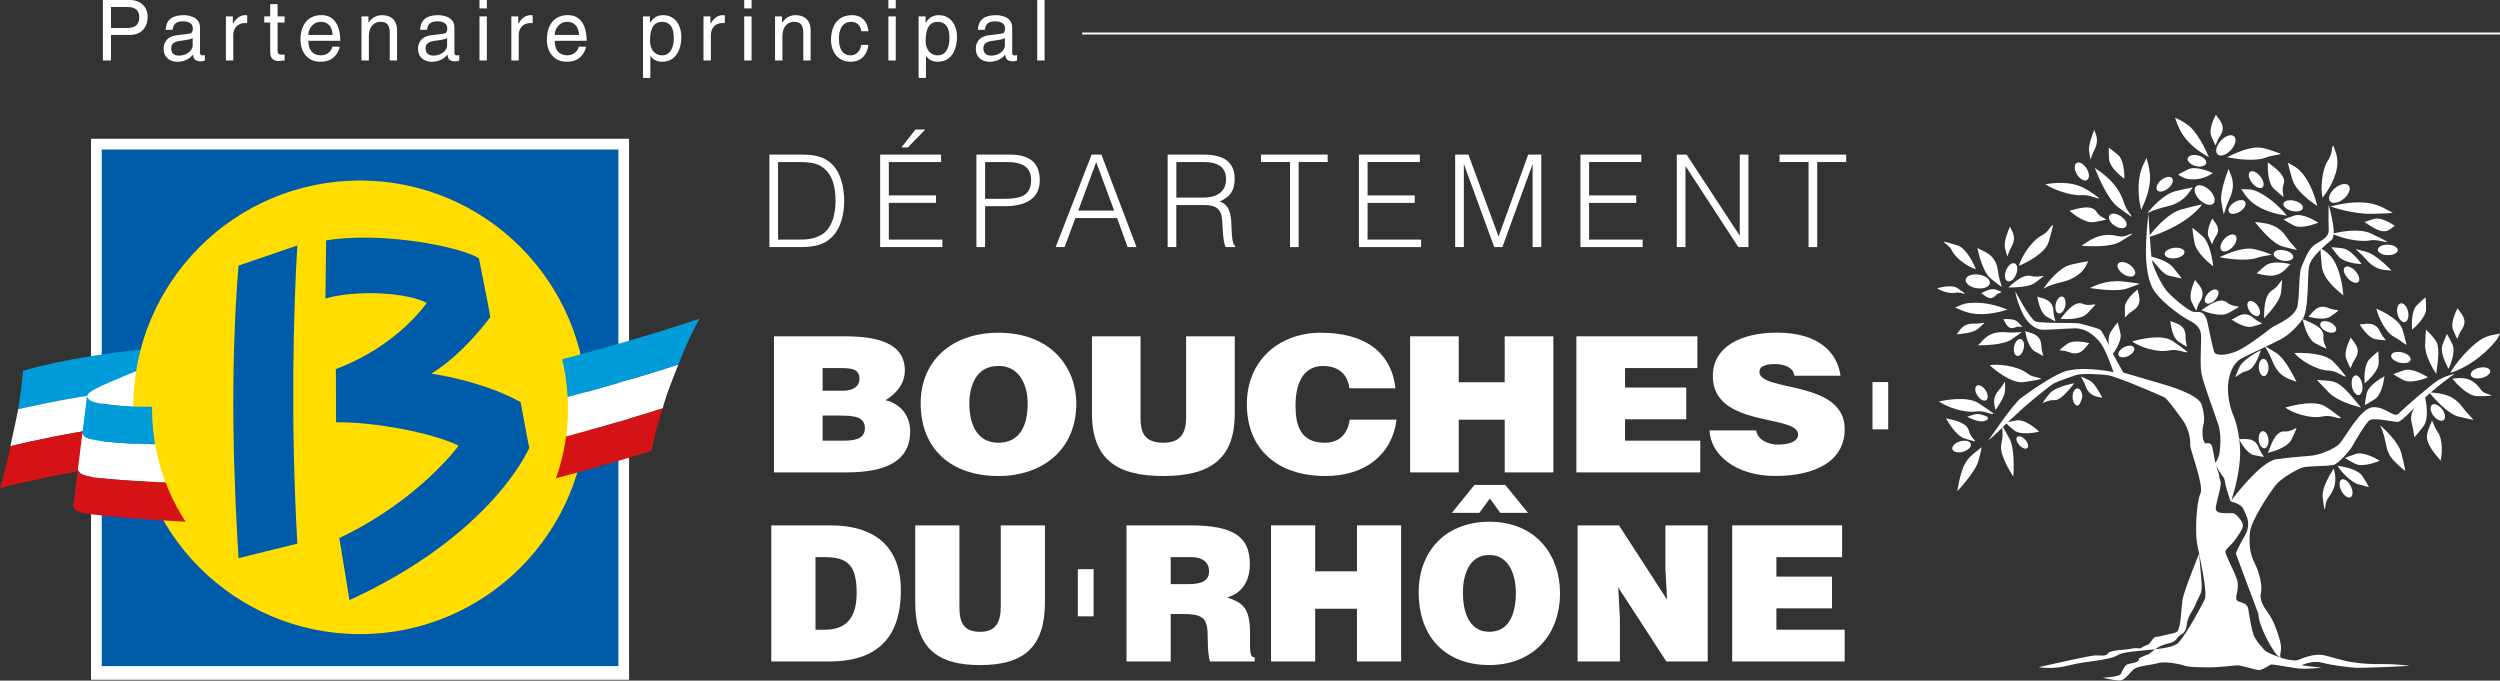<?xml version="1.0" encoding="utf-8"?>
<!-- Generator: Adobe Illustrator 28.2.0, SVG Export Plug-In . SVG Version: 6.00 Build 0)  -->
<svg version="1.1" id="Calque_1" xmlns="http://www.w3.org/2000/svg" xmlns:xlink="http://www.w3.org/1999/xlink" x="0px" y="0px"
	 viewBox="0 0 638.12 173.73" style="enable-background:new 0 0 638.12 173.73;" xml:space="preserve">
<rect x="0" y="0" width="638.12" height="173.73" fill="#333333" stroke="none"/>
<style type="text/css">
	.st0{fill:#FFFFFF;}
	.st1{fill:#005CA9;}
	.st2{fill:#009BD9;}
	.st3{fill:#D51317;}
	.st4{fill:#FFDD00;}
	.st5{clip-path:url(#SVGID_00000165211609603006676900000003069738884795916706_);fill:none;stroke:#FFFFFF;stroke-width:4.021;}
	.st6{fill:none;stroke:#FFFFFF;stroke-width:0.5;}
</style>
<g>
	<polygon class="st0" points="160.57,173.51 160.57,35.42 23.23,35.42 23.23,173.51 160.57,173.51 	"/>
	<polygon class="st1" points="157.84,170.03 157.84,38.16 25.97,38.16 25.97,170.03 157.84,170.03 	"/>
	<path class="st2" d="M37.92,89.02C16.6,91.16,5.9,94.64,5.9,94.64s-0.33,4.14-1.24,9.79c0,0,14.3-3.23,22.87-4.1l8.71-3.95
		L37.92,89.02L37.92,89.02z"/>
	<path class="st0" d="M21.56,110.02c-12.29,2.14-18.89,3.88-18.89,3.88l-0.02-0.01c1.11-5.06,2.01-9.46,2.01-9.46
		s14.28-3.25,22.85-4.11l-5.97,9.7L21.56,110.02L21.56,110.02z"/>
	<path class="st3" d="M21.56,110.02v9.9c0,0-16.64,3.21-21.56,4.68c0,0,1.51-4.8,2.67-10.7C2.67,113.9,9.27,112.16,21.56,110.02
		L21.56,110.02z"/>
	<path class="st0" d="M36.74,104c0,0-14.57-0.49-14.47-2.59c0.04-0.77,0.19-0.84,0.64-1.25c0.99-0.91,6.2-3.2,16-7.1L36.74,104
		L36.74,104z"/>
	<path class="st4" d="M91.89,161.86c31.97,0,57.89-25.92,57.89-57.89c0-31.97-25.92-57.89-57.89-57.89S34,72,34,103.97
		C34,135.94,59.92,161.86,91.89,161.86L91.89,161.86z"/>
	<path class="st0" d="M21.05,110.44c0.34,1.56,2.19,1.95,8.73,2.54c6.54,0.59,27.85,0.99,53.6-0.72
		c30.16-2.01,63.6-10.81,89.76-19.21c-0.66,1.74-2.29,5.79-2.92,7.65c-0.42,1.23-0.74,2.38-1.09,3.55
		c-25.71,8.12-57.84,16.37-86.92,18.31c-25.75,1.71-47.06,0.37-53.6-0.22c-6.53-0.58-8.39-0.97-8.73-2.54L21.05,110.44L21.05,110.44
		z"/>
	<path class="st2" d="M22.22,101.07c0.34,1.56,2.19,1.95,8.73,2.54c6.53,0.58,27.85,0.06,53.6-1.66c31.82-2.12,67.3-11.8,94.03-20.6
		l0-0.01l-0.03,0.02c-1.79,3.15-3.55,6.99-5.4,11.68c-26.16,8.4-59.6,17.2-89.76,19.21c-25.75,1.72-47.06,1.31-53.6,0.72
		c-6.54-0.58-8.39-0.97-8.73-2.54L22.22,101.07L22.22,101.07z"/>
	<path class="st3" d="M18.71,129.16c0.34,1.56,2.2,1.95,8.73,2.54c6.54,0.59,27.85,2.87,53.6,1.15c28.44-1.9,59.81-9.83,85.23-17.78
		l-0.01,0.02c0.51-2.36,1.48-6.62,2.86-10.85c-25.71,8.12-57.84,16.37-86.92,18.31c-25.75,1.71-47.06,0.37-53.6-0.22
		c-6.53-0.58-8.39-0.97-8.73-2.54L18.71,129.16L18.71,129.16z"/>
	<path class="st4" d="M91.89,157.34c29.32,0,53.09-23.77,53.09-53.09c0-29.32-23.77-53.09-53.09-53.09
		c-29.32,0-53.09,23.77-53.09,53.09C38.8,133.57,62.57,157.34,91.89,157.34L91.89,157.34z"/>
	<path class="st1" d="M75.9,62.65c-1,15.72-1.75,45.63,0,76.11l-15.02,3.71c-1.04-17.4-2.38-45.24,0-74.68L75.9,62.65L75.9,62.65z"
		/>
	<path class="st1" d="M135.12,114.23c0,0-9.12,22.06-45.92,38.95l-2.59-15.85c20.32-9.61,30.45-23.57,30.45-23.57
		c-6.41-3.22-21.59-6.13-31.28-5.97l-0.05-13.59c15.78-5.89,23.19-16.87,23.19-16.87c-4.64-2.58-17.48-3.48-25.85-1.15l0.17-14.82
		c14.05-2.33,34.05,1.52,39,4.55c0,0,2.94,14.69,2.9,15c0,0-6.48,9.13-15.02,14.47c0,0,12.78,1.73,22.77,7.25
		C132.9,102.64,134.96,114.16,135.12,114.23L135.12,114.23z"/>
	<path class="st0" d="M209.97,106.06v6.42h5.42c3.05,0,5.37-0.58,5.37-3.18c0-3.04-2.89-3.23-6.84-3.23H209.97L209.97,106.06z
		 M209.97,93.95v5.79h5.15c2.47,0,4.26-1.01,4.26-3.04c0-2.7-2.42-2.75-5.05-2.75H209.97L209.97,93.95z M197.55,120.58V85.84h18.1
		c8.52,0,15.31,1.83,15.31,8.73c0,3.57-2.53,6.18-4.95,7.58c4.1,0.96,6.31,4.2,6.31,7.96c0,7.77-6.47,10.47-16.31,10.47H197.55
		L197.55,120.58z"/>
	<path class="st0" d="M247.42,103.02c0,4.44,1.47,9.99,7.42,9.99c5.37,0,7.47-4.25,7.47-9.99c0-4.73-2.11-9.75-7.58-9.6
		C249.1,93.42,247.42,98.63,247.42,103.02L247.42,103.02z M274.72,103.02c0,11.82-8.68,18.48-19.89,18.48
		c-11.89,0-19.83-6.75-19.83-18.57c0-10.91,8.05-18,19.83-18C268.36,84.93,274.72,93.85,274.72,103.02L274.72,103.02z"/>
	<path class="st0" d="M278.71,85.84h12.41v20.8c0,3.42,0.74,6.37,5.84,6.37c4.47,0,5.79-2.61,5.79-6.37v-20.8h12.42v19.64
		c0,11.15-5.63,16.02-18.2,16.02c-11.73,0-18.25-4.1-18.25-16.07V85.84L278.71,85.84z"/>
	<path class="st0" d="M344.41,99.11c-0.37-3.62-2.84-5.69-6.73-5.69c-4.37,0-7,3.43-7,10.13c0,4.88,1.16,9.46,7.47,9.46
		c4,0,5.89-2.56,6.37-5.89h11.94c-1.11,8.97-8.1,14.38-18.1,14.38c-12.52,0-20.1-7.04-20.1-18.33c0-11.24,8.31-18.24,18.88-18.24
		c11.57,0,18.05,5.26,19.05,14.18H344.41L344.41,99.11z"/>
	<polygon class="st0" points="359.93,120.58 359.93,85.84 372.34,85.84 372.34,97.57 384.07,97.57 384.07,85.84 396.49,85.84 
		396.49,120.58 384.07,120.58 384.07,107.12 372.34,107.12 372.34,120.58 359.93,120.58 	"/>
	<polygon class="st0" points="402.37,120.58 402.37,85.84 433.25,85.84 433.25,93.95 414.79,93.95 414.79,98.92 430.41,98.92 
		430.41,107.02 414.79,107.02 414.79,112.48 433.99,112.48 433.99,120.58 402.37,120.58 	"/>
	<path class="st0" d="M458.03,95.93c-0.21-1.21-0.89-1.93-1.79-2.37c-0.89-0.43-2-0.63-3.21-0.63c-2.74,0-3.95,0.72-3.95,1.98
		c0,5.21,21.78,1.98,21.78,14.62c0,8.06-7.31,11.96-17.73,11.96c-9.99,0-16.52-5.35-16.78-11.63h11.89c0.26,1.26,1,2.17,2.05,2.75
		c1,0.58,2.31,0.87,3.52,0.87c3.1,0,5.16-0.92,5.16-2.56c0-5.26-21.78-1.64-21.78-14.91c0-7.38,6.95-11.1,16.41-11.1
		c10.52,0,15.31,4.92,16.2,11H458.03L458.03,95.93z"/>
	<path class="st0" d="M208.15,160.73h2.39c5.26,0,8.12-2.8,8.12-9.36c0-7.24-2.34-9.17-8.36-9.17h-2.15V160.73L208.15,160.73z
		 M196.87,168.84V134.1h15.1c11.09,0,17.97,5.21,17.97,16.65c0,13.07-7.22,18.09-18.25,18.09H196.87L196.87,168.84z"/>
	<path class="st0" d="M233.61,134.1h11.28v20.8c0,3.43,0.67,6.37,5.3,6.37c4.06,0,5.25-2.61,5.25-6.37v-20.8h11.28v19.64
		c0,11.15-5.11,16.02-16.53,16.02c-10.66,0-16.58-4.1-16.58-16.07V134.1L233.61,134.1z"/>
	<path class="st0" d="M298.82,149.1h4.44c3.49,0,5.35-0.87,5.35-3.28c0-2.46-1.91-3.62-4.54-3.62h-5.25V149.1L298.82,149.1z
		 M298.82,156.73v12.11h-11.28V134.1h16.24c11.47,0,15.24,3.14,15.24,9.89c0,4.01-1.77,7.38-5.78,8.49
		c3.63,1.35,5.83,2.22,5.83,9.22c0,4.54-0.14,6.08,1.19,6.08v1.06h-11.42c-0.29-0.77-0.57-2.99-0.57-6.08
		c0-4.54-0.76-6.03-6.02-6.03H298.82L298.82,156.73z"/>
	<polygon class="st0" points="324.43,168.84 324.43,134.1 335.7,134.1 335.7,145.83 346.36,145.83 346.36,134.1 357.63,134.1 
		357.63,168.84 346.36,168.84 346.36,155.38 335.7,155.38 335.7,168.84 324.43,168.84 	"/>
	<path class="st0" d="M373.4,151.27c0,4.44,1.34,9.99,6.74,9.99c4.87,0,6.78-4.25,6.78-9.99c0-4.73-1.91-9.74-6.88-9.6
		C374.93,141.68,373.4,146.88,373.4,151.27L373.4,151.27z M376.36,123.77h7.84l5.83,7.14h-7.07l-2.68-3.67l-2.68,3.67h-7.02
		L376.36,123.77L376.36,123.77z M398.19,151.27c0,11.82-7.88,18.48-18.06,18.48c-10.8,0-18.01-6.76-18.01-18.58
		c0-10.9,7.31-18,18.01-18C392.41,133.18,398.19,142.11,398.19,151.27L398.19,151.27z"/>
	<polygon class="st0" points="425.52,153.06 425.09,145.15 425.09,134.1 435.89,134.1 435.89,168.84 425.33,168.84 413.05,149.93 
		413.48,157.84 413.48,168.84 402.68,168.84 402.68,134.1 413.24,134.1 425.52,153.06 	"/>
	<polygon class="st0" points="442.14,168.84 442.14,134.1 470.19,134.1 470.19,142.21 453.42,142.21 453.42,147.18 467.61,147.18 
		467.61,155.28 453.42,155.28 453.42,160.73 470.85,160.73 470.85,168.84 442.14,168.84 	"/>
	<path class="st0" d="M198.6,61.16h5.29c1.98,0,3.7-0.13,5.49-1.08c3.12-1.61,3.89-5.64,3.89-8.85c0-3.44-0.75-7.21-4.02-8.98
		c-1.4-0.75-3.41-0.89-5.36-0.89h-5.29V61.16L198.6,61.16z M196.39,63.07V39.46h7.98c2.6,0,5.03,0.16,7.21,1.77
		c3.08,2.26,3.9,6.85,3.9,10c0,3.11-0.68,6.59-2.82,8.95c-2.14,2.43-5.19,2.89-8.28,2.89H196.39L196.39,63.07z"/>
	<path class="st0" d="M230.08,37.62l3.6-4.56h2.5l-4.45,4.56H230.08L230.08,37.62z M224.66,63.07V39.46h15.55v1.9h-13.34v8.52h12.04
		v1.9h-12.04v9.38h13.67v1.9H224.66L224.66,63.07z"/>
	<path class="st0" d="M256.5,50.74c4.12,0,6.69-0.85,6.69-4.85c0-2.95-1.88-4.52-6.04-4.52h-5.71v9.38H256.5L256.5,50.74z
		 M249.23,63.07V39.46h8.54c6.07,0,7.63,3.05,7.63,6.59c0,5.28-4.64,6.59-8.96,6.59h-5v10.43H249.23L249.23,63.07z"/>
	<path class="st0" d="M275.23,53.75h9.15l-4.58-12.39L275.23,53.75L275.23,53.75z M269.45,63.07l9.19-23.61h2.5l8.96,23.61h-2.27
		l-2.69-7.41h-10.65l-2.76,7.41H269.45L269.45,63.07z"/>
	<path class="st0" d="M307.14,50.44c3.28,0,5.81-1.38,5.81-4.69c0-3.54-2.73-4.39-5.68-4.39h-7.01v9.08H307.14L307.14,50.44z
		 M300.25,52.34v10.72h-2.21V39.46h9.15c5.13,0,7.95,1.84,7.95,6.2c0,2.98-1.1,4.56-3.8,5.77c2.76,0.95,2.92,3.9,2.99,6.39
		c0.1,3.57,0.39,4.56,0.97,5.02v0.23h-2.43c-0.91-1.61-0.68-6.03-1.04-7.84c-0.52-2.56-2.43-2.89-4.64-2.89H300.25L300.25,52.34z"/>
	<polygon class="st0" points="321.87,39.46 338.88,39.46 338.88,41.36 331.48,41.36 331.48,63.07 329.27,63.07 329.27,41.36 
		321.87,41.36 321.87,39.46 	"/>
	<polygon class="st0" points="346.86,63.07 346.86,39.46 362.41,39.46 362.41,41.36 349.07,41.36 349.07,49.88 361.11,49.88 
		361.11,51.79 349.07,51.79 349.07,61.16 362.73,61.16 362.73,63.07 346.86,63.07 	"/>
	<polygon class="st0" points="371.43,63.07 371.43,39.46 374.81,39.46 382.47,60.28 382.54,60.28 390.07,39.46 393.41,39.46 
		393.41,63.07 391.2,63.07 391.2,42.02 391.14,42.02 383.48,63.07 381.4,63.07 373.71,42.02 373.64,42.02 373.64,63.07 
		371.43,63.07 	"/>
	<polygon class="st0" points="403.4,63.07 403.4,39.46 418.95,39.46 418.95,41.36 405.61,41.36 405.61,49.88 417.65,49.88 
		417.65,51.79 405.61,51.79 405.61,61.16 419.28,61.16 419.28,63.07 403.4,63.07 	"/>
	<polygon class="st0" points="430.28,42.47 430.21,42.47 430.21,63.07 428,63.07 428,39.46 430.5,39.46 444.01,60.08 444.07,60.08 
		444.07,39.46 446.28,39.46 446.28,63.07 443.71,63.07 430.28,42.47 	"/>
	<polygon class="st0" points="454.23,39.46 471.24,39.46 471.24,41.36 463.84,41.36 463.84,63.07 461.63,63.07 461.63,41.36 
		454.23,41.36 454.23,39.46 	"/>
	<g>
		<defs>
			<rect id="SVGID_1_" y="33.06" width="481.96" height="140.44"/>
		</defs>
		<clipPath id="SVGID_00000078016105438056762530000005573440295598816957_">
			<use xlink:href="#SVGID_1_"  style="overflow:visible;"/>
		</clipPath>
		
			<path style="clip-path:url(#SVGID_00000078016105438056762530000005573440295598816957_);fill:none;stroke:#FFFFFF;stroke-width:4.021;" d="
			M479.96,109.59V97.53 M277.13,157.32v-12.05"/>
	</g>
	<g>
		<path class="st0" d="M576.47,156.76c0,3.29,4.15,10.18,4.95,10.64l0.79,0.47c-0.48-0.35,0.05-1.14,0.02-2.69
			c-0.03-1.54-1.65-6.38-3.02-8.3c-1.37-1.92-2.58-3.66-2.11-5.61c0.47-1.95-0.64-5.63-1.5-7.31c-1.42-2.77-1.51-4.87-1.33-7.93
			c0.18-3.06,5.3-10.63,6.71-12.35c1.4-1.71,5.63-4.08,6.91-4.4c1.28-0.32,6.53-0.3,7.75-0.61c1.23-0.31,4.1-3.61,4.66-4.59
			c0.57-0.98,3.42-6.01,4.52-6.81c1.1-0.8,6.35,0.51,7.3,0.41c0.95-0.1,4.84-4.34,6.01-5.43c4.3-4.04,8.43-6.85,8.43-6.85
			s-2.64,0.57-4.55,1.86c-1.64,1.1-8.17,6.68-9.75,8.3c-1.23,1.26-3.32-1.8-6.54-1.62c-3.22,0.18-7.1,7.73-8.49,9.24
			c-1.39,1.51-5,2.82-6.85,3.08c-1.85,0.26-5.07,0.36-9.28,0.94c-4.21,0.58-11.56,10.55-11.56,10.55s1.73-4.96,2.17-10.26
			c0.44-5.3-0.99-9.95-1.73-11.64c-0.74-1.7-1.71-5.61-1.14-8.76c0.56-3.15,1.73-4.37,2.54-5.11c0.81-0.73,7.66-3.72,10.74-5.35
			c3.08-1.63,5.35-4.82,5.35-4.82c2.01-1.97,1.41-11.75,1.93-13.95c0.4-1.72,2.38-3.85,5.74-6.65c1.53-1.27-0.76-8.96-0.76-8.96
			s-0.1,4.45,0.02,6.32c0.12,1.87-1.58,2.66-3.35,3.75c-1.78,1.09-2.63,3.66-3.5,5.54c-0.87,1.88-0.54,6.99-1.08,10.09
			c-0.54,3.1-5.35,4.76-6.78,5.79c-1.43,1.04-6.47,5.17-9.53,6.2c-3.06,1.03-4.51,0.53-4.85,0.17c-0.34-0.37-1.27-4.95-1.8-7.53
			c-0.77-3.78-2.46-2.74-3.7-3c-1.23-0.26-5.17-3.48-6.72-5.28c-1.54-1.8-3.58-6.21-3.86-8c-0.28-1.79-0.86-11.73-0.86-11.73
			s-0.44,3.5-0.6,7.59c-0.17,4.09,0.22,8.92,1.8,11.64c1.58,2.72,6.43,6.57,9.52,8.16c3.09,1.59,2.74,3.4,2.72,5.4
			c-0.02,1.99-0.29,5.57,0.11,7.96c0.41,2.39,3.18,9.65,4.28,13.02c1.11,3.37,0.23,7.75,0.23,7.75c-0.59,1.87-1.02,1.99-1.02,1.99
			s-0.43-2.65-0.75-4c-0.32-1.35-1.54-0.9-1.54-0.9c-1.07-0.08-1.09-3.47-0.75-4.59c0.34-1.12,0.34-2.66-0.39-5.27
			c-0.74-2.61-8.66-4.91-10.53-5.44c-1.87-0.53-9.47-2.78-9.47-2.78s-2.49-4.3-3.3-6.1c-0.81-1.8-2.15-4.59-2.66-4.88
			c-0.5-0.3-3.89-1.24-5.18-1.54c-1.29-0.29-9.97,0.05-11.34-0.55c-1.37-0.6-5.1-7.64-5.1-7.64s0,1.18,1.45,4.71
			c1.44,3.54,3.5,4.59,4.65,4.96c1.15,0.36,6.29-0.23,9.08-0.25c2.79-0.03,4.75,1.6,6.34,3.43c1.59,1.83,3.55,7.78,3.55,7.78
			s-1.93-0.45-3.69-0.6c-1.76-0.15-4.84-0.52-8.02,0.19c-3.18,0.71-9.95,5.55-11.91,6.99c-1.96,1.44-8.33,10.83-8.33,10.83
			s2.37-2,3.46-3.19c1.09-1.19,3.55-3.28,4.6-4.34c1.05-1.06,7.58-6.48,8.74-7.08c1.16-0.6,5.65-2.11,5.65-2.11
			c1.64-0.46,6.82-0.17,8.29,0.11c1.47,0.29,6.03,2.1,7.26,2.63c1.23,0.53,6.41,2.67,7.01,3.01c0.6,0.34,3.2,3.79,4.7,5.94
			c1.51,2.15,1.93,4.91,1.79,6.05c-0.13,1.14,3.64,10.53,2.62,12.58c-1.02,2.05-1.35,9.87-0.87,12.58
			c0.48,2.71,2.83,12.57,1.98,14.37c-0.85,1.81-4.64,8.82-6.69,11.05c-2.1,2.29-13.11,1.67-15.49,3.18
			c-2.26,1.43-8.81,1.62-12.05,2.53c-4.54,1.28-8.14,0.55-8.14,0.55s12.76-2.91,14.25-2.98c1.49-0.08,2.92,0.34,3.43-0.54
			c0.51-0.88,5.03-0.95,5.66-1.12c0.51-0.14,1.57-0.32,2.52-0.12c0,0,1.28-0.71,1.32-0.74c0.12-0.14,0.66,0.14,1.42-0.97
			c1.28-1.85,1.17-0.99,2.74-1.49c1.57-0.49,3.58-0.59,4.03-1.17c0.45-0.58,0.72-1.88,0.88-3.5c0.17-1.61,0.17-2.44,0.45-4.54
			c0.29-2.11,4.22-11.76,4.22-11.76s0.62,6.53,0.66,7.44c0.14,3.13-0.45,2.59-1.61,5.62c-0.45,1.16-1.98,2.93-2.19,5
			c-0.21,2.06-1.12,2.31-1.86,2.85c-0.74,0.54-0.75,1.51-2.61,1.92c-1.86,0.41-2.68,0.91-3.59,1.53c-0.79,0.54-1.34,1.04-1.64,1.26
			c-1.32,0.41-2.51,1.08-2.52,1.08c0.08-0.63,0.05,0.22,0,0.36c-0.28,0.78-1.99,0.85-2.82,1.1c-0.84,0.25-1.44,1.85-1.81,2.55
			c-0.36,0.7-4.63,0.93-4.63,0.93s2.8,0.66,4.34,0.69c1.54,0.03,2.79-2.49,4.04-3.13c1.26-0.64,4.27-0.84,5.81-1.31
			c1.54-0.47,4.98,0.11,6.54,0.61c1.55,0.5,3.56,0.43,6.1,0.48c2.54,0.05,6.63-0.46,7.49-0.52c0.86-0.05,4.45,1.08,5.4,1.21
			c0.95,0.13,2.78-1.23,3.21-1.39c0.43-0.17,4.4,0.65,6.82,0.96c2.42,0.31,6.88-0.24,5.88-0.26c-1.49-0.04-4.84-0.54-4.84-0.54
			s2.81-1.36,5.39-0.63c2.27,0.64,6.38,1.13,8.3,1.27c1.92,0.14,13.88-0.47,13.88-0.47s-3.04-0.52-7.5-0.46
			c-5.03,0.06-8.41-0.72-8.41-0.72s-1.83-0.39-5.25-1.38c-3.44-1-6.66,0.98-7.61,1.13c-0.95,0.16-3.6-0.36-4.08-0.7
			c0,0-3.5-1.02-4.37-2.09c-0.87-1.07-1.59-1.76-2.33-3.08c-0.74-1.32-1.31-5.29-1.62-7.19c-0.31-1.9-2.42-1.56-2.96-2.3
			c-0.54-0.74,0.73-2.88,0.12-5.07c-0.62-2.19-3.16-6.64-3-7.38c0.16-0.74,1.34-1.33,2.77-3.34c1.69-2.39,1.96-3.18,1.5-4.04
			c-0.62-1.16-1.54-2.02-2.08-2.3c-0.53-0.29-4.67,0.56-4.67-1.27c0-1.01,1.61-6.01,1.24-6.88c-0.37-0.87-0.37-1.7-0.37-1.7
			l-0.78-2.33c-0.1-0.22-0.09-0.27-0.09-0.27l0.09,0.27c0.11,0.24,0.34,0.69,0.86,1.51c0.99,1.57,1.2,1.24,1.45,2.77
			c0.25,1.53,1.07,3.68,1.24,4.46c0.16,0.79,1.78,0.33,3.26,1.98c0,0,1.16,2.27,1.32,3.3c0.17,1.03,0,2.19-0.37,3.06
			c-0.37,0.87-2.56,4.29-2.69,5.41"/>
	</g>
	<path class="st0" d="M592.84,50.45c-0.53-1.92-0.31-7.04,1.43-9.59c1.19-1.76,0.69-3.05,1.28-3.75c0.26,0.88,1.09,2.29,1.07,4.4
		C596.59,45.14,594.08,48.89,592.84,50.45"/>
	<path class="st0" d="M594.87,52.68c1.93-0.42,6.35-1.62,10.57-0.69c2.49,0.55,4.29,1.89,5.3,2.3c-0.88,0.2-2.4,0.16-4.71,0.28
		C602.07,54.77,597.07,53.52,594.87,52.68"/>
	<path class="st0" d="M591.5,52.6c-1.49-0.98-5.46-3.78-6.35-6.72c-0.62-2.02-0.99-3.46-1.19-4.35c0.69,0.44,1.98,0.87,3.36,2.33
		C589.71,46.39,591.03,50.68,591.5,52.6"/>
	<path class="st0" d="M598.26,50.72c-1.32,1.11-2.89,1.4-3.52,0.66c-0.63-0.74-0.06-2.25,1.25-3.35c1.32-1.11,2.89-1.4,3.52-0.66
		C600.14,48.11,599.58,49.61,598.26,50.72"/>
	<path class="st0" d="M575.55,56.63c1.64,0.37,5.48-0.01,8.02,3.8c1.12,1.67,2.22,2.69,2.75,3.4c-0.75-0.16-2-0.45-3.75-0.94
		C580.02,62.13,576.72,58.15,575.55,56.63"/>
	<path class="st0" d="M595.31,59.64c1.82-0.44,6.84-1.46,9.8-0.08c2.04,0.95,3.44,1.68,4.29,2.15c-0.83,0.22-2.6-0.7-4.59-0.33
		C601.88,61.89,597.16,60.63,595.31,59.64"/>
	<path class="st0" d="M555.21,65.92c-1.39,0.17-2.6-0.29-2.68-1.03c-0.09-0.73,0.97-1.46,2.37-1.63c1.39-0.17,2.6,0.29,2.68,1.03
		C557.67,65.02,556.61,65.75,555.21,65.92"/>
	<path class="st0" d="M548.34,60.51c1.27-1.67,4.91-6.09,8.48-7.06c2.46-0.67,4.2-1.07,5.28-1.29c-0.57,0.78-1.53,1.88-3.38,3.32
		C555.69,57.84,550.66,60,548.34,60.51"/>
	<path class="st0" d="M546.53,53.59c-0.41-1.64-1.1-5.47-0.3-9.06c0.45-2.07,1.29-3.35,1.66-4.18c0.2,0.75,0.63,1.91,0.84,3.81
		C549.17,48.16,547.29,51.78,546.53,53.59"/>
	<path class="st0" d="M553.4,48.09c-1.04,0.86-2.29,1.07-2.77,0.48c-0.48-0.59-0.03-1.76,1.02-2.62c1.05-0.86,2.29-1.07,2.77-0.48
		C554.9,46.06,554.45,47.23,553.4,48.09"/>
	<path class="st0" d="M547.89,65.23c1.4,0.26,5.18,1.12,6.76,3.01c1.09,1.29,1.81,2.24,2.24,2.84c-0.64-0.11-1.7-0.32-3.19-0.69
		C551.52,69.83,550.46,67.01,547.89,65.23"/>
	<path class="st0" d="M534.68,42.87c1.62,1.11,5.82,3.74,7.39,8.68c0.73,2.31,1.7,2.84,2.08,3.85c-0.75-0.5-1.97-1.36-3.68-2.65
		C538,50.82,535.53,45.03,534.68,42.87"/>
	<path class="st0" d="M539.74,57.59c-1.17-0.79-1.76-1.96-1.31-2.62c0.44-0.66,1.75-0.56,2.92,0.22c1.17,0.79,1.76,1.96,1.32,2.62
		C542.21,58.47,540.91,58.37,539.74,57.59"/>
	<path class="st0" d="M531.31,62.74c1.43-0.95,4.51-3.66,9.24-2.49c1.96,0.49,2.91-0.68,3.83-0.59c-0.65,0.45-1.75,1.16-3.36,2.11
		C538.65,63.13,533.29,62.89,531.31,62.74"/>
	<path class="st0" d="M591.75,56.83c-1.21,0.48-4.52,1.65-6.31,0.7c-1.23-0.65-2.07-1.16-2.57-1.5c0.55-0.23,1.47-0.58,2.79-1.02
		C587.58,54.41,590.64,56.13,591.75,56.83"/>
	<path class="st0" d="M504.57,73.57c-1.7-0.25-2.97-1.23-2.83-2.19c0.14-0.96,1.63-1.54,3.34-1.29c1.7,0.25,2.97,1.23,2.83,2.19
		C507.77,73.24,506.28,73.82,504.57,73.57"/>
	<path class="st0" d="M585.02,53.85c-1.37-0.33-2.33-1.18-2.16-1.9c0.17-0.72,1.42-1.04,2.78-0.71c1.37,0.33,2.33,1.18,2.16,1.9
		C587.63,53.87,586.38,54.18,585.02,53.85"/>
	<path class="st0" d="M598.12,75.4c-1.42-1.19-5.24-4.13-5.5-7.62c-0.19-2.52-0.34-3.59-0.36-4.51c0.67,0.54,2,1.13,3.18,2.81
		C597.32,68.78,598.02,73.42,598.12,75.4"/>
	<path class="st0" d="M602.82,67.42c-1.25-0.08-4.63-0.42-5.92-1.97c-0.89-1.06-1.48-1.85-1.82-2.34c0.58,0.02,1.53,0.1,2.85,0.26
		C599.87,63.62,602.05,66.36,602.82,67.42"/>
	<path class="st0" d="M599.24,71c-0.95-1.04-1.27-2.28-0.72-2.78c0.55-0.5,1.76-0.06,2.7,0.98c0.95,1.04,1.27,2.28,0.72,2.78
		C601.39,72.48,600.18,72.04,599.24,71"/>
	<path class="st0" d="M548.06,54.44c1.1-1.35,4.22-4.91,7.21-5.64c2.05-0.51,3.51-0.8,4.41-0.95c-0.49,0.63-1.06,1.79-2.6,3.03
		C554.3,53.1,552,52.41,548.06,54.44"/>
	<path class="st0" d="M584.63,67.42c-0.98,0.9-2.33,3.25-5.71,2.91c-1.38-0.14-2.34-0.42-2.92-0.57c0.45-0.42,1.2-1.09,2.29-1.98
		C579.9,66.5,583.36,67.12,584.63,67.42"/>
	<path class="st0" d="M582.57,66.51c-1.38-0.28-2.37-1.1-2.22-1.82c0.15-0.73,1.38-1.08,2.76-0.8c1.38,0.28,2.37,1.1,2.22,1.82
		C585.18,66.43,583.95,66.79,582.57,66.51"/>
	<path class="st0" d="M620,100.11c1.7,0.32,5.66-0.03,8.4,3.64c1.24,1.67,2.38,2.7,2.94,3.41c-0.79-0.13-2.08-0.4-3.9-0.85
		C624.78,105.63,621.25,101.63,620,100.11"/>
	<path class="st0" d="M621.14,106.12c-0.81-1.08-0.98-2.32-0.37-2.79c0.61-0.46,1.76,0.04,2.58,1.12c0.82,1.08,0.98,2.33,0.37,2.79
		C623.11,107.69,621.96,107.19,621.14,106.12"/>
	<path class="st0" d="M618.97,101.19c0.34,1.54,1.07,5.71-0.41,7.65c-1.01,1.34-1.79,2.23-2.29,2.76c-0.17-0.71-0.21-1.92-0.66-3.52
		C614.61,104.52,617.93,102.37,618.97,101.19"/>
	<path class="st0" d="M621.85,95.46c-0.81-1.25-2.92-4.74-2.84-7.43c0.05-1.85,0.14-3.15,0.22-3.94c0.38,0.57,1.79,1.67,2.6,3.06
		C622.99,89.22,621.98,93.74,621.85,95.46"/>
	<path class="st0" d="M619.75,96.31c-1.21,0.48-4.52,1.65-6.31,0.7c-1.23-0.65-2.07-1.16-2.57-1.5c0.56-0.23,1.48-0.58,2.79-1.02
		C615.59,93.89,618.65,95.61,619.75,96.31"/>
	<path class="st0" d="M612.51,92.56c-1.37-0.33-2.33-1.18-2.16-1.9c0.17-0.72,1.42-1.04,2.79-0.71c1.37,0.33,2.33,1.18,2.16,1.9
		C615.12,92.58,613.88,92.89,612.51,92.56"/>
	<path class="st0" d="M633.41,96.48c-1.37,0.3-2.61-0.04-2.77-0.76c-0.16-0.72,0.82-1.55,2.2-1.85c1.37-0.3,2.61,0.04,2.77,0.76
		C635.76,95.35,634.78,96.18,633.41,96.48"/>
	<path class="st0" d="M625.42,95.18c1.03-1.93,4.46-6.24,7.53-8.33c2.1-1.43,4.11-1.41,5.17-1.71c-0.46,0.9-0.6,1.48-2.29,3.26
		C631.79,92.63,627.71,94.49,625.42,95.18"/>
	<path class="st0" d="M625.94,96.65c1.59-0.09,4.7-0.93,7.2,2.69c0.96,1.4,2.34,1.09,2.8,1.68c-0.74,0.06-1.94,0.11-3.63,0.1
		C629.84,101.06,626.95,97.88,625.94,96.65"/>
	<path class="st0" d="M504.71,63.28c1.26,0.91,4.77,1.27,5.31,6.12c0.21,1.81,0.77,3.07,0.93,3.86c-0.59-0.41-1.54-1.11-2.84-2.17
		C506.21,69.52,505.07,64.97,504.71,63.28"/>
	<path class="st0" d="M514.62,70.01c-0.5,1.26-1.48,2.05-2.19,1.77c-0.71-0.28-0.88-1.53-0.39-2.78c0.5-1.26,1.48-2.05,2.19-1.77
		C514.95,67.5,515.12,68.75,514.62,70.01"/>
	<path class="st0" d="M512.62,73.36c0.96-0.79,3.59-3.52,5.84-2.91c1.36,0.37,2.55-0.03,3.2,0c-0.43,0.37-1.17,0.96-2.25,1.75
		C517.81,73.34,514.03,73.39,512.62,73.36"/>
	<path class="st0" d="M505.72,74.84c0.67-0.38,2.5-1.34,3.62-0.94c0.77,0.27,1.3,0.5,1.62,0.66c-0.3,0.18-1.01,0.21-1.54,0.83
		C507.92,77.13,506.42,75.16,505.72,74.84"/>
	<path class="st0" d="M525.94,81.38c0.92-1.07,3.43-4.82,5.72-3.83c1.38,0.6,2.57,0.08,3.22,0.16c-0.42,0.5-1.13,1.3-2.18,2.37
		C531.16,81.62,527.35,81.49,525.94,81.38"/>
	<path class="st0" d="M527.15,78.11c-0.26,1.19-1.01,2.03-1.68,1.89c-0.67-0.14-1.01-1.22-0.75-2.41c0.26-1.19,1.01-2.03,1.68-1.89
		C527.07,75.85,527.41,76.93,527.15,78.11"/>
	<path class="st0" d="M520.02,75.69c1.02,0.52,4.03,0.5,4.12,3.78c0.03,1.22,0.43,2.04,0.49,2.57c-0.47-0.23-1.24-0.64-2.29-1.26
		C520.83,79.85,520.2,76.83,520.02,75.69"/>
	<path class="st0" d="M504.84,88.13c1.2-0.89,2.44-3.77,7.26-3.31c1.8,0.17,3.16-0.07,3.96-0.05c-0.54,0.42-1.46,1.08-2.81,1.98
		C511.25,88.04,506.57,88.14,504.84,88.13"/>
	<path class="st0" d="M511.33,81.47c0.77-0.06,2.83-0.15,3.68,0.69c0.58,0.58,0.97,1.01,1.19,1.29c-0.35,0.04-1-0.24-1.75,0.09
		C512.35,84.48,511.83,82.05,511.33,81.47"/>
	<path class="st0" d="M516.93,84.51c1.02,0.52,4.03,0.5,4.12,3.78c0.04,1.22,0.43,2.04,0.5,2.57c-0.48-0.23-1.24-0.64-2.29-1.26
		C517.74,88.67,517.11,85.64,516.93,84.51"/>
	<path class="st0" d="M516.54,88.95c-0.25,1.19-1.01,2.03-1.68,1.89c-0.67-0.14-1.01-1.22-0.75-2.41c0.25-1.19,1-2.03,1.67-1.89
		C516.46,86.69,516.8,87.76,516.54,88.95"/>
	<path class="st0" d="M602.65,104.02c-1.61-0.39-6.01-1.61-8.17-3.79c-1.48-1.5-2.48-2.59-3.08-3.27c0.74,0.17,2.66,0,4.4,0.52
		C598.34,98.25,601.33,102.56,602.65,104.02"/>
	<path class="st0" d="M600.32,98.57c-0.24-1.38,0.15-2.61,0.88-2.74c0.73-0.13,1.52,0.89,1.76,2.27c0.24,1.38-0.15,2.61-0.88,2.74
		C601.36,100.96,600.57,99.95,600.32,98.57"/>
	<path class="st0" d="M608.64,96.03c-0.17,1.29-0.77,4.75-2.47,5.85c-1.17,0.76-2.02,1.24-2.56,1.51c0.07-0.6,0.21-1.57,0.47-2.93
		C604.5,98.49,607.49,96.66,608.64,96.03"/>
	<path class="st0" d="M587.76,81.48c1.29,0.58,5.59,1.92,5.29,4.4c-0.18,1.5,0.65,2.49,0.77,3.13c-0.6-0.26-1.57-0.71-2.89-1.41
		C589.01,86.56,588.05,82.87,587.76,81.48"/>
	<path class="st0" d="M589.23,80.82c0.9-0.71,2.12-3.46,5.14-2.19c1.13,0.47,2.04,0.45,2.55,0.61c-0.41,0.34-1.1,0.87-2.1,1.56
		C593.35,81.8,590.34,81.13,589.23,80.82"/>
	<path class="st0" d="M594.82,82.32c1.09,0.53,1.73,1.46,1.43,2.08c-0.3,0.62-1.43,0.69-2.52,0.16c-1.09-0.53-1.73-1.46-1.43-2.08
		C592.6,81.86,593.73,81.79,594.82,82.32"/>
	<path class="st0" d="M560.28,71.45c0.56,1,3.07,2.66,1.31,5.44c-0.65,1.03-0.79,1.93-1.02,2.41c-0.27-0.46-0.67-1.23-1.2-2.32
		C558.63,75.36,559.79,72.49,560.28,71.45"/>
	<path class="st0" d="M565.43,76.54c-0.83,0.88-1.91,1.22-2.41,0.75c-0.5-0.47-0.23-1.57,0.6-2.45c0.83-0.88,1.91-1.22,2.41-0.75
		C566.53,74.56,566.26,75.66,565.43,76.54"/>
	<path class="st0" d="M561.87,79.18c1.2-0.75,4.71-3.58,6.6-1.96c1.14,0.98,2.43,0.84,3.03,1.1c-0.55,0.36-1.46,0.91-2.78,1.62
		C566.78,80.96,563.18,79.71,561.87,79.18"/>
	<path class="st0" d="M583.7,55.03c-1.8-0.21-5.86-0.97-8.72-3.27c-1.65-1.33-2.35-2.73-2.9-3.46c0.83,0.08,2.25-0.27,4.11,0.6
		C579.69,50.55,582.47,53.48,583.7,55.03"/>
	<path class="st0" d="M578.86,41.45c1.1,0.89,4.94,3.26,4.03,5.58c-0.54,1.4,0.01,2.57-0.04,3.23c-0.52-0.4-1.34-1.08-2.45-2.09
		C578.81,46.68,578.8,42.87,578.86,41.45"/>
	<path class="st0" d="M574.84,46.69c-0.87-1.1-1.11-2.36-0.53-2.82c0.58-0.46,1.76,0.06,2.63,1.16c0.87,1.1,1.11,2.36,0.53,2.82
		C576.89,48.31,575.71,47.79,574.84,46.69"/>
	<path class="st0" d="M625.01,94.17c-0.65-1.14-2.26-4.27-1.56-6.17c0.47-1.31,0.87-2.21,1.13-2.76c0.31,0.52,0.78,1.39,1.39,2.63
		C626.83,89.69,625.54,92.97,625.01,94.17"/>
	<path class="st0" d="M528.22,53.81c1.38-0.33,5.6-1.9,6.88,0.23c0.78,1.29,2.04,1.57,2.52,2.01c-0.63,0.16-1.68,0.4-3.15,0.65
		C532.31,57.05,529.29,54.73,528.22,53.81"/>
	<path class="st0" d="M512.39,79.02c-1.64,0.56-5.63,1.6-9.09,0.97c-2.08-0.38-3.41-1.16-4.25-1.49c0.75-0.27,1.8-1.03,3.8-1.18
		C507.16,76.99,510.54,78.32,512.39,79.02"/>
	<path class="st0" d="M515.33,67.85c0.45-1.94,3.07-6.34,5.82-7.75c1.88-0.98,2.06-2.35,2.91-2.69c-0.19,0.9-0.55,2.36-1.15,4.38
		C521.99,64.73,517.16,67.07,515.33,67.85"/>
	<path class="st0" d="M513.05,57.82c0.29,0.97,1.9,2.51,0.32,5.28c-0.59,1.03-0.79,1.92-1.01,2.39c-0.14-0.44-0.35-1.18-0.6-2.24
		C511.42,61.7,512.58,58.86,513.05,57.82"/>
	<path class="st0" d="M542.26,45.64c-1.05-0.77-3.79-2.98-3.92-4.99c-0.1-1.38-0.1-2.37-0.08-2.97c0.49,0.35,1.28,0.95,2.33,1.83
		C542.12,40.82,542.27,44.33,542.26,45.64"/>
	<path class="st0" d="M538.8,91.01c-0.35-1.26-1.15-4.67-0.02-6.35c0.78-1.15,1.38-1.93,1.76-2.39c0.17,0.58,0.42,1.53,0.71,2.88
		C541.65,87.13,539.61,89.99,538.8,91.01"/>
	<path class="st0" d="M607.42,117.61c-1.21,0.49-4.51,1.69-6.3,0.76c-1.23-0.64-2.08-1.14-2.58-1.47c0.55-0.24,1.47-0.6,2.78-1.04
		C603.23,115.24,606.31,116.93,607.42,117.61"/>
	<path class="st0" d="M597.63,125.27c-0.63-1.25-0.61-2.54,0.05-2.87c0.66-0.33,1.71,0.41,2.34,1.66c0.63,1.25,0.61,2.54-0.05,2.87
		C599.31,127.26,598.27,126.52,597.63,125.27"/>
	<path class="st0" d="M596.66,118.9c1.4,0.18,5.17,0.81,6.36,2.66c0.83,1.26,1.35,2.19,1.65,2.78c-0.65-0.07-0.95-0.36-2.43-0.64
		C600.1,123.25,597.34,120.14,596.66,118.9"/>
	<path class="st0" d="M595.7,119.59c0.25,1.41,1.25,3.95-1.35,7.39c-1.01,1.33-0.61,2.48-1.03,3.08c-0.12-0.65-0.3-1.72-0.47-3.25
		C592.61,124.56,594.83,120.91,595.7,119.59"/>
	<path class="st0" d="M578.9,115.58c0.54-1.31,1.72-5.66,4.21-5.45c1.5,0.12,2.46-0.74,3.11-0.88c-0.24,0.61-0.66,1.59-1.31,2.94
		C583.92,114.15,580.28,115.25,578.9,115.58"/>
	<path class="st0" d="M579.01,112.1c0.13,1.21-0.31,2.25-0.99,2.32c-0.68,0.08-1.34-0.84-1.48-2.04c-0.13-1.21,0.31-2.24,0.99-2.32
		C578.21,109.98,578.88,110.9,579.01,112.1"/>
	<path class="st0" d="M571.47,112.08c1.13,0.17,3.98-0.81,5.11,2.27c0.42,1.15,1.05,1.8,1.29,2.28c-0.53-0.07-1.38-0.21-2.57-0.47
		C573.57,115.77,572.01,113.1,571.47,112.08"/>
	<path class="st0" d="M529.45,97.81c-0.03,0.04-3.23,4.45-4.97,4.32c-1.42-0.1-2.49,0.58-3.13,0.69c0.33-0.48,0.9-1.26,1.76-2.33
		C524.38,98.94,528.07,98.08,529.45,97.81"/>
	<path class="st0" d="M499.59,125.37c0.33-1.54,0.86-5.99,2.81-8.25c1.33-1.55,2.82-2.36,3.43-2.99c-0.14,0.71-0.39,1.87-0.85,3.54
		C504.31,120.12,500.89,123.98,499.59,125.37"/>
	<path class="st0" d="M501.08,115.3c-1.3,0.38-2.52,0.09-2.74-0.64c-0.21-0.73,0.66-1.63,1.96-2.01c1.3-0.38,2.52-0.09,2.73,0.64
		C503.26,114.02,502.38,114.93,501.08,115.3"/>
	<path class="st0" d="M496.71,106.78c1.26,0.32,5.29,0.85,5.85,3.17c0.34,1.4,1.35,2.18,1.65,2.75c-0.59-0.14-1.54-0.4-2.87-0.82
		C499.39,111.23,497.4,108,496.71,106.78"/>
	<path class="st0" d="M494.92,102.48c1.96-0.43,7.31-1.37,10.07,0.41c1.9,1.22,3.18,2.15,3.96,2.76c-0.9,0.21-2.52-0.95-4.64-0.62
		C501.2,105.46,496.62,103.74,494.92,102.48"/>
	<path class="st0" d="M513.91,121.65c-0.86-1.42-3.74-5.72-3.05-8.48c0.57-2.27,0.11-3.59,0.18-4.49c0.4,0.65,1.05,1.74,1.91,3.34
		C514.19,114.37,514.03,119.69,513.91,121.65"/>
	<path class="st0" d="M520.5,110.19c-1.3,0.29-4.83,0.91-6.4-0.36c-1.08-0.87-1.81-1.54-2.23-1.97c0.6-0.14,1.58-0.34,2.97-0.56
		C516.88,107.02,519.55,109.29,520.5,110.19"/>
	<path class="st0" d="M515.44,113.62c-0.71-0.79-0.96-1.73-0.55-2.11c0.41-0.38,1.33-0.04,2.04,0.74c0.72,0.78,0.96,1.72,0.55,2.1
		C517.07,114.74,516.15,114.41,515.44,113.62"/>
	<path class="st0" d="M506.82,99.62c0.66,1.02,0.73,2.15,0.15,2.52c-0.58,0.37-1.58-0.15-2.24-1.17c-0.66-1.02-0.73-2.15-0.15-2.52
		C505.16,98.08,506.16,98.6,506.82,99.62"/>
	<path class="st0" d="M509.31,104.67c-0.03-0.99-1.15-2.79,0.97-5.17c0.79-0.89,1.18-1.7,1.5-2.12c0.02,0.45,0.04,1.21,0.01,2.28
		C511.74,101.24,509.99,103.76,509.31,104.67"/>
	<path class="st0" d="M502.12,106.4c0.64-0.28,2.42-0.98,3.55-0.61c0.78,0.25,1.31,0.46,1.64,0.6c-0.29,0.13,0.48,0.19-0.02,0.67
		C505.87,108.4,502.83,106.68,502.12,106.4"/>
	<path class="st0" d="M529.03,101.35c-0.02-1.21,0.53-2.2,1.21-2.21c0.69-0.01,1.26,0.97,1.27,2.18c0-0.11-0.51,2.2-1.21,2.21
		C529.61,103.53,529.04,102.56,529.03,101.35"/>
	<path class="st0" d="M536.6,101.57c-0.94-0.39-3.26-0.1-4.31-3.13c-0.39-1.13-0.94-1.85-1.15-2.33c0.44,0.17,1.15,0.48,2.15,0.96
		C534.72,97.79,536.12,100.54,536.6,101.57"/>
	<path class="st0" d="M521.56,73.69c1.05-1.5,4.04-5.46,7.04-6.14c2.06-0.48,3.53-0.74,4.44-0.86c-0.47,0.7-0.83,2.14-2.49,3.36
		C527.12,72.57,525.46,71.56,521.56,73.69"/>
	<path class="st0" d="M499.43,85.33c0.72-0.7,1.34-2.85,4.54-2.73c1.19,0.04,2.07-0.19,2.59-0.21c-0.33,0.33-0.89,0.85-1.71,1.56
		C503.62,84.98,500.56,85.26,499.43,85.33"/>
	<path class="st0" d="M583.34,104.03c2.05-0.61,7.63-2.02,10.36-0.18c1.88,1.25,3.15,2.23,3.9,2.86c-0.94,0.3-2.55-0.91-4.75-0.41
		C589.62,107,585.01,105.34,583.34,104.03"/>
	<path class="st0" d="M607.5,108.56c1.3,1.12,4.76,4.29,5.49,7.27c0.51,2.05,0.8,3.5,0.96,4.4c-0.61-0.5-1.63-1.26-2.93-2.64
		C608.42,114.83,609.49,112.51,607.5,108.56"/>
	<path class="st0" d="M522.07,47.01c1.88-0.26,6.14-0.92,9.8,0.96c2.01,1.03,3.22,2.08,4,2.66c-0.86,0.14-2.51-0.99-4.54-0.82
		C528.34,50.01,523.79,48.22,522.07,47.01"/>
	<path class="st0" d="M530.16,44.53c-0.74-1.2-0.79-2.51-0.11-2.93c0.68-0.42,1.83,0.22,2.56,1.42c0.74,1.2,0.79,2.51,0.11,2.93
		C532.04,46.37,530.89,45.73,530.16,44.53"/>
	<path class="st0" d="M494.47,73.58c1.01-0.29,3.78-0.96,5.13-0.05c0.94,0.62,1.57,1.1,1.95,1.41c-0.47,0.14-1.27-0.46-2.36-0.22
		C497.6,75.06,495.31,74.23,494.47,73.58"/>
	<path class="st0" d="M533.37,73.51c1.46-0.57,4.19-2.09,8.49-1.67c2.04,0.2,3.45,0.45,4.32,0.6c-0.66,0.27-1.79,0.69-3.41,1.25
		C540.36,74.48,535.25,73.8,533.37,73.51"/>
	<path class="st0" d="M543.3,90.83c-1.08,0.55-2.21,0.49-2.52-0.12c-0.31-0.61,0.32-1.55,1.4-2.1c1.08-0.55,2.21-0.5,2.52,0.12
		C545.02,89.35,544.39,90.28,543.3,90.83"/>
	<path class="st0" d="M504.35,68.73c-1.54-0.38-5-2.52-6.09-4.72c-0.76-1.51-1.84-1.66-2.1-2.35c0.71,0.16,1.87,0.47,3.47,0.97
		C501.95,63.4,503.75,67.26,504.35,68.73"/>
	<path class="st0" d="M603.57,97.86c-0.09-1.3-0.18-4.81,1.27-6.22c0.99-0.97,1.74-1.61,2.21-1.99c0.05,0.6,0.1,1.58,0.11,2.96
		C607.14,94.64,604.57,97.02,603.57,97.86"/>
	<path class="st0" d="M606.56,78.78c1.62,0.7,5.89,2.75,6.68,5.37c0.55,1.79,0.86,3.08,1.02,3.88c-0.75-0.31-1.52-1.18-3.17-2.05
		C608.68,84.71,606.95,80.5,606.56,78.78"/>
	<path class="st0" d="M615.68,84.15c-0.1-1.3-0.22-4.83,1.23-6.25c0.99-0.98,1.73-1.63,2.21-2.01c0.06,0.6,0.12,1.59,0.13,2.98
		C619.25,80.89,616.68,83.3,615.68,84.15"/>
	<path class="st0" d="M611.95,80.11c-0.29-1.32,0.08-2.52,0.83-2.68c0.75-0.16,1.59,0.77,1.87,2.09c0.29,1.32-0.08,2.52-0.83,2.69
		C613.08,82.37,612.24,81.43,611.95,80.11"/>
	<path class="st0" d="M622.96,117.57c-0.96-1.18-3.9-4.28-3.46-6.6c0.29-1.6,1.05-2.89,1.25-3.57c0.45,0.54,0.57,1.63,1.51,2.94
		C623.6,112.27,623.35,116.09,622.96,117.57"/>
	<path class="st0" d="M534.57,33.14c0.18,0.94,1.44,2.38-0.01,5.19c-0.54,1.05-0.75,1.93-0.96,2.41c-0.09-0.43-0.22-1.14-0.37-2.18
		C533.02,37.05,534.12,34.19,534.57,33.14"/>
	<path class="st0" d="M627.3,78.67c0.5,1.03,2.93,2.81,1.04,5.49c-0.71,1-0.88,1.89-1.14,2.36c-0.24-0.47-0.61-1.26-1.08-2.38
		C625.46,82.49,626.77,79.68,627.3,78.67"/>
	<path class="st0" d="M611.31,57.65c-1.08,0.39-1.83,2.63-5.57,0.42c-1.05-0.62-1.78-1.09-2.21-1.4c0.49-0.19,1.32-0.47,2.48-0.81
		C607.72,55.4,610.36,57.01,611.31,57.65"/>
	<path class="st0" d="M610.47,69.08c-1.29-0.31-3.74,0.41-6.61-2.96c-1.07-1.25-2.09-2.01-2.59-2.54c0.59,0.13,1.57,0.38,2.96,0.78
		C606.27,64.96,609.36,67.95,610.47,69.08"/>
	<path class="st0" d="M609.45,65.13c-1.4-0.04-2.53-0.67-2.51-1.41c0.02-0.74,1.18-1.31,2.58-1.27c1.4,0.04,2.53,0.67,2.51,1.41
		C612.01,64.6,610.85,65.16,609.45,65.13"/>
	<path class="st0" d="M544.22,87.14c2.04-0.58,7.59-1.93,10.32-0.1c1.88,1.26,3.15,2.22,3.91,2.84c-0.94,0.29-2.54-0.92-4.73-0.44
		C550.51,90.11,545.9,88.45,544.22,87.14"/>
	<path class="st0" d="M553.97,81.93c0.99,0.58,3.99,0.72,3.89,4.01c-0.04,1.22,0.31,2.06,0.35,2.6c-0.46-0.26-1.21-0.71-2.21-1.39
		C554.54,86.13,554.08,83.07,553.97,81.93"/>
	<path class="st0" d="M507.86,93.23c1.95-0.41,7.04,0.11,9.48,2c1.68,1.29,3,0.87,3.67,1.51c-0.9,0.21-2.37,0.49-4.46,0.8
		C513.5,97.95,509.34,94.56,507.86,93.23"/>
	<path class="st0" d="M585.63,90.11c2.12-0.09,7.83-0.1,10.06,2.32c1.54,1.65,2.54,2.89,3.14,3.68c-0.98,0.06-2.26-1.49-4.5-1.53
		C591.05,94.47,586.95,91.77,585.63,90.11"/>
	<path class="st0" d="M600.06,86.16c0.5,1.03,2.93,2.81,1.04,5.49c-0.71,1-0.88,1.89-1.14,2.36c-0.24-0.47-0.61-1.26-1.08-2.38
		C598.22,89.98,599.52,87.18,600.06,86.16"/>
	<path class="st0" d="M602.29,82.79c1.14,0.09,3.91-1.09,5.25,1.91c0.5,1.12,1.18,1.72,1.45,2.18c-0.53-0.03-1.39-0.11-2.6-0.29
		C604.63,86.32,602.89,83.77,602.29,82.79"/>
	<path class="st0" d="M568.48,40.1c1.61-0.72,5.87-2.98,8.97-2.34c2.13,0.43,3.85,1.25,4.75,1.5c-0.73,0.34-2.21,0.33-4,1.01
		C575.57,41.25,570.45,40.6,568.48,40.1"/>
	<path class="st0" d="M563.84,40.15c-1.5-0.83-4.84-2.8-6.85-6.02c-1.12-1.8-1.49-3.28-1.82-4.12c0.7,0.37,1.87,0.83,3.41,2
		C560.88,33.76,563.09,38.33,563.84,40.15"/>
	<path class="st0" d="M569.45,38.29c-1.16,1.27-2.68,1.77-3.4,1.12c-0.72-0.66-0.36-2.22,0.8-3.49c1.16-1.27,2.68-1.77,3.4-1.12
		C570.97,35.46,570.61,37.02,569.45,38.29"/>
	<path class="st0" d="M564.86,44.19c-1.13,0.64-2.99,1.89-6.16,1.53c-1.38-0.16-2.2-0.88-2.75-1.14c0.52-0.31,1.39-0.78,2.63-1.38
		C560.41,42.35,563.68,43.65,564.86,44.19"/>
	<path class="st0" d="M560.41,42.37c-1.31-0.35-2.2-1.23-2-1.97c0.2-0.74,1.42-1.05,2.72-0.7c1.3,0.35,2.2,1.23,2,1.97
		C562.93,42.4,561.71,42.72,560.41,42.37"/>
	<path class="st0" d="M561.51,51.06c-1.24-1.19-1.7-2.73-1.03-3.43c0.67-0.7,2.22-0.3,3.47,0.89c1.24,1.19,1.7,2.73,1.03,3.43
		C564.3,52.65,562.75,52.25,561.51,51.06"/>
	<path class="st0" d="M568.86,43.09c0.3,1.42,2.21,3.56,0.12,7.9c-0.78,1.62-1.07,2.97-1.38,3.71c-0.15-0.65-0.36-1.73-0.62-3.3
		C566.64,49.09,568.23,44.7,568.86,43.09"/>
	<path class="st0" d="M571.76,53.99c-1.13,0.73-2.39,0.81-2.8,0.17c-0.42-0.64,0.17-1.76,1.3-2.49c1.13-0.73,2.39-0.81,2.8-0.17
		C573.48,52.14,572.9,53.26,571.76,53.99"/>
	<path class="st0" d="M565.6,29.26c0.5,1.03,2.93,2.81,1.04,5.49c-0.71,1-0.88,1.89-1.14,2.36c-0.24-0.47-0.61-1.26-1.08-2.38
		C563.75,33.08,565.06,30.27,565.6,29.26"/>
	<path class="st0" d="M566.52,65.62c1.56-0.64,5.69-2.66,8.71-2.06c2.08,0.41,3.75,1.17,4.63,1.4c-0.71,0.31-2.15,0.28-3.88,0.89
		C573.43,66.72,568.44,66.09,566.52,65.62"/>
	<path class="st0" d="M564.93,68c-1.2-0.94-4.36-3.6-4.81-6.13c-0.31-1.74-0.47-2.98-0.54-3.74c0.56,0.42,1.46,1.14,2.69,2.22
		C564.04,61.96,564.74,66.36,564.93,68"/>
	<path class="st0" d="M569.91,63c-0.97,1.06-2.24,1.48-2.84,0.93c-0.6-0.55-0.3-1.85,0.67-2.92c0.97-1.06,2.24-1.48,2.84-0.93
		C571.18,60.63,570.88,61.94,569.91,63"/>
	<path class="st0" d="M564.69,55.78c0.42,0.86,2.45,2.35,0.87,4.59c-0.59,0.84-0.73,1.58-0.95,1.97c-0.2-0.39-0.51-1.05-0.9-1.99
		C563.15,58.97,564.24,56.63,564.69,55.78"/>
	<path class="st0" d="M577.89,81.22c0.08-1.42-0.17-5.78,2.11-7.15c1.38-0.83,1.98-2.14,2.51-2.66c-0.03,0.65-0.11,1.73-0.28,3.26
		C581.95,76.91,579.02,80.08,577.89,81.22"/>
	<path class="st0" d="M576.28,78.05c0.69,1,0.79,2.12,0.22,2.51c-0.56,0.39-1.58-0.11-2.27-1.1c-0.69-1-0.79-2.12-0.22-2.51
		C574.57,76.55,575.59,77.05,576.28,78.05"/>
	<path class="st0" d="M569.62,81.58c1.08-0.38,3.12-2.59,5.58-0.41c0.91,0.81,1.78,1.09,2.21,1.4c-0.5,0.19-1.32,0.47-2.49,0.8
		C573.2,83.84,570.57,82.23,569.62,81.58"/>
	<path class="st0" d="M541.94,69.93c-1.17-0.79-1.76-1.96-1.31-2.62c0.45-0.66,1.75-0.56,2.92,0.22c1.17,0.79,1.76,1.96,1.31,2.62
		C544.42,70.81,543.11,70.71,541.94,69.93"/>
	<path class="st0" d="M545.65,73.86c0.05,1.15,1.55,3.75-1.26,5.45c-1.05,0.63-1.57,1.38-1.99,1.7c-0.03-0.53-0.05-1.4-0.03-2.61
		C542.43,76.61,544.75,74.57,545.65,73.86"/>
	<path class="st0" d="M533.3,87.59c-0.88,0.74-2.03,3.52-5.09,2.32c-1.14-0.44-2.05-0.4-2.56-0.54c0.4-0.35,1.07-0.9,2.05-1.62
		C529.15,86.72,532.19,87.32,533.3,87.59"/>
	<path class="st0" d="M586.19,97.49c-1.32-0.76-4.41-0.75-6.22-5.45c-0.67-1.75-1.51-2.93-1.86-3.69c0.61,0.34,1.62,0.93,3.02,1.83
		C583.18,91.52,585.41,95.87,586.19,97.49"/>
	<path class="st0" d="M576.55,93.85c-0.05-1.21,0.46-2.22,1.14-2.25c0.69-0.03,1.28,0.93,1.34,2.14c0.05,1.21-0.46,2.22-1.14,2.25
		C577.2,96.02,576.6,95.06,576.55,93.85"/>
	<path class="st0" d="M577.08,89.37c-0.46,1.16-1.44,4.86-3.72,5.37c-1.38,0.31-2.23,1.24-2.82,1.52c0.2-0.54,0.56-1.41,1.12-2.64
		C572.52,91.84,575.83,90,577.08,89.37"/>
</g>
<g>
	<path class="st0" d="M28.33,15.44h-2.07V0h6.89c2.84,0,4.54,1.85,4.54,4.34c0,2.15-1.22,4.58-4.54,4.58h-4.82V15.44z M28.33,7.14
		h4.12c1.86,0,3.11-0.69,3.11-2.77c0-1.96-1.32-2.58-3.03-2.58h-4.2V7.14z"/>
	<path class="st0" d="M42.3,7.61c0.08-2.69,1.86-3.74,4.61-3.74c0.9,0,4.14,0.26,4.14,3.14v6.47c0,0.47,0.23,0.67,0.62,0.67
		c0.17,0,0.41-0.04,0.62-0.09v1.38c-0.32,0.09-0.6,0.22-1.02,0.22c-1.66,0-1.92-0.86-1.98-1.72c-0.73,0.79-1.86,1.83-4.03,1.83
		c-2.05,0-3.5-1.31-3.5-3.25c0-0.95,0.28-3.14,3.39-3.53l3.09-0.39c0.45-0.04,0.98-0.21,0.98-1.33c0-1.18-0.85-1.83-2.62-1.83
		c-2.13,0-2.43,1.31-2.56,2.17H42.3z M49.17,9.7c-0.3,0.24-0.77,0.41-3.09,0.71c-0.92,0.13-2.39,0.41-2.39,1.83
		c0,1.23,0.62,1.96,2.03,1.96c1.75,0,3.46-1.14,3.46-2.64V9.7z"/>
	<path class="st0" d="M59.54,15.44h-1.88V4.19h1.77v1.87h0.04c0.75-1.31,1.73-2.19,3.14-2.19c0.23,0,0.34,0.02,0.49,0.06v1.96h-0.7
		c-1.75,0-2.86,1.38-2.86,3.01V15.44z"/>
	<path class="st0" d="M70.85,5.76v7.31c0,0.88,0.75,0.88,1.13,0.88h0.66v1.48c-0.68,0.06-1.22,0.15-1.41,0.15
		c-1.86,0-2.26-1.05-2.26-2.41V5.76h-1.52V4.19h1.52V1.05h1.88v3.14h1.79v1.57H70.85z"/>
	<path class="st0" d="M86.7,11.91c-0.06,0.54-0.58,2.13-1.98,3.07c-0.51,0.34-1.24,0.77-3.03,0.77c-3.14,0-4.99-2.39-4.99-5.63
		c0-3.48,1.66-6.26,5.35-6.26c3.22,0,4.8,2.58,4.8,6.56H78.7c0,2.34,1.09,3.7,3.24,3.7c1.77,0,2.82-1.38,2.88-2.21H86.7z
		 M84.91,8.92c-0.11-1.74-0.83-3.35-3.12-3.35c-1.73,0-3.09,1.61-3.09,3.35H84.91z"/>
	<path class="st0" d="M101.36,15.44h-1.88V8.51c0-1.96-0.55-2.95-2.39-2.95c-1.07,0-2.94,0.69-2.94,3.74v6.13h-1.88V4.19h1.77v1.59
		h0.04c0.41-0.6,1.45-1.91,3.37-1.91c1.73,0,3.9,0.71,3.9,3.91V15.44z"/>
	<path class="st0" d="M107.24,7.61c0.09-2.69,1.86-3.74,4.61-3.74c0.9,0,4.14,0.26,4.14,3.14v6.47c0,0.47,0.23,0.67,0.62,0.67
		c0.17,0,0.41-0.04,0.62-0.09v1.38c-0.32,0.09-0.6,0.22-1.02,0.22c-1.66,0-1.92-0.86-1.98-1.72c-0.73,0.79-1.86,1.83-4.03,1.83
		c-2.05,0-3.5-1.31-3.5-3.25c0-0.95,0.28-3.14,3.39-3.53l3.09-0.39c0.45-0.04,0.98-0.21,0.98-1.33c0-1.18-0.85-1.83-2.62-1.83
		c-2.13,0-2.43,1.31-2.56,2.17H107.24z M114.11,9.7c-0.3,0.24-0.77,0.41-3.09,0.71c-0.92,0.13-2.39,0.41-2.39,1.83
		c0,1.23,0.62,1.96,2.03,1.96c1.75,0,3.46-1.14,3.46-2.64V9.7z"/>
	<path class="st0" d="M122.39,2.15V0h1.88v2.15H122.39z M124.27,15.44h-1.88V4.19h1.88V15.44z"/>
	<path class="st0" d="M132.4,15.44h-1.88V4.19h1.77v1.87h0.04c0.75-1.31,1.73-2.19,3.14-2.19c0.23,0,0.34,0.02,0.49,0.06v1.96h-0.7
		c-1.75,0-2.86,1.38-2.86,3.01V15.44z"/>
	<path class="st0" d="M149.59,11.91c-0.06,0.54-0.58,2.13-1.98,3.07c-0.51,0.34-1.24,0.77-3.03,0.77c-3.14,0-4.99-2.39-4.99-5.63
		c0-3.48,1.66-6.26,5.35-6.26c3.22,0,4.8,2.58,4.8,6.56h-8.15c0,2.34,1.09,3.7,3.24,3.7c1.77,0,2.82-1.38,2.88-2.21H149.59z
		 M147.8,8.92c-0.11-1.74-0.83-3.35-3.12-3.35c-1.73,0-3.09,1.61-3.09,3.35H147.8z"/>
	<path class="st0" d="M164.12,4.19h1.77v1.59h0.04c0.45-0.64,1.3-1.91,3.33-1.91c2.97,0,4.65,2.45,4.65,5.61
		c0,2.69-1.11,6.28-4.91,6.28c-1.49,0-2.48-0.71-2.97-1.5H166v5.63h-1.88V4.19z M168.97,14.13c2.05,0,3.01-1.87,3.01-4.34
		c0-1.44-0.15-4.21-3.05-4.21c-2.71,0-3.01,2.95-3.01,4.77C165.92,13.33,167.77,14.13,168.97,14.13z"/>
	<path class="st0" d="M181.45,15.44h-1.88V4.19h1.77v1.87h0.04c0.75-1.31,1.73-2.19,3.14-2.19c0.23,0,0.34,0.02,0.49,0.06v1.96h-0.7
		c-1.75,0-2.86,1.38-2.86,3.01V15.44z"/>
	<path class="st0" d="M189.96,2.15V0h1.88v2.15H189.96z M191.84,15.44h-1.88V4.19h1.88V15.44z"/>
	<path class="st0" d="M206.92,15.44h-1.88V8.51c0-1.96-0.56-2.95-2.39-2.95c-1.07,0-2.94,0.69-2.94,3.74v6.13h-1.88V4.19h1.77v1.59
		h0.04c0.41-0.6,1.45-1.91,3.37-1.91c1.73,0,3.9,0.71,3.9,3.91V15.44z"/>
	<path class="st0" d="M219.85,7.98c-0.24-1.5-1.07-2.41-2.65-2.41c-2.33,0-3.07,2.24-3.07,4.24c0,1.94,0.47,4.32,3.05,4.32
		c1.26,0,2.35-0.95,2.67-2.67h1.81c-0.19,1.79-1.28,4.3-4.55,4.3c-3.14,0-4.99-2.39-4.99-5.63c0-3.48,1.66-6.26,5.36-6.26
		c2.92,0,4.03,2.15,4.18,4.11H219.85z"/>
	<path class="st0" d="M226.76,2.15V0h1.88v2.15H226.76z M228.64,15.44h-1.88V4.19h1.88V15.44z"/>
	<path class="st0" d="M234.48,4.19h1.77v1.59h0.04c0.45-0.64,1.3-1.91,3.33-1.91c2.97,0,4.65,2.45,4.65,5.61
		c0,2.69-1.11,6.28-4.91,6.28c-1.49,0-2.48-0.71-2.97-1.5h-0.04v5.63h-1.88V4.19z M239.33,14.13c2.05,0,3.01-1.87,3.01-4.34
		c0-1.44-0.15-4.21-3.05-4.21c-2.71,0-3.01,2.95-3.01,4.77C236.27,13.33,238.13,14.13,239.33,14.13z"/>
	<path class="st0" d="M249.61,7.61c0.09-2.69,1.86-3.74,4.61-3.74c0.9,0,4.14,0.26,4.14,3.14v6.47c0,0.47,0.23,0.67,0.62,0.67
		c0.17,0,0.41-0.04,0.62-0.09v1.38c-0.32,0.09-0.6,0.22-1.02,0.22c-1.66,0-1.92-0.86-1.98-1.72c-0.73,0.79-1.86,1.83-4.03,1.83
		c-2.05,0-3.5-1.31-3.5-3.25c0-0.95,0.28-3.14,3.39-3.53l3.09-0.39c0.45-0.04,0.98-0.21,0.98-1.33c0-1.18-0.85-1.83-2.62-1.83
		c-2.13,0-2.43,1.31-2.56,2.17H249.61z M256.48,9.7c-0.3,0.24-0.77,0.41-3.09,0.71c-0.92,0.13-2.39,0.41-2.39,1.83
		c0,1.23,0.62,1.96,2.03,1.96c1.75,0,3.46-1.14,3.46-2.64V9.7z"/>
	<path class="st0" d="M266.63,15.44h-1.88V0h1.88V15.44z"/>
</g>
<line class="st6" x1="276.23" y1="8.55" x2="638.12" y2="8.55"/>
</svg>
